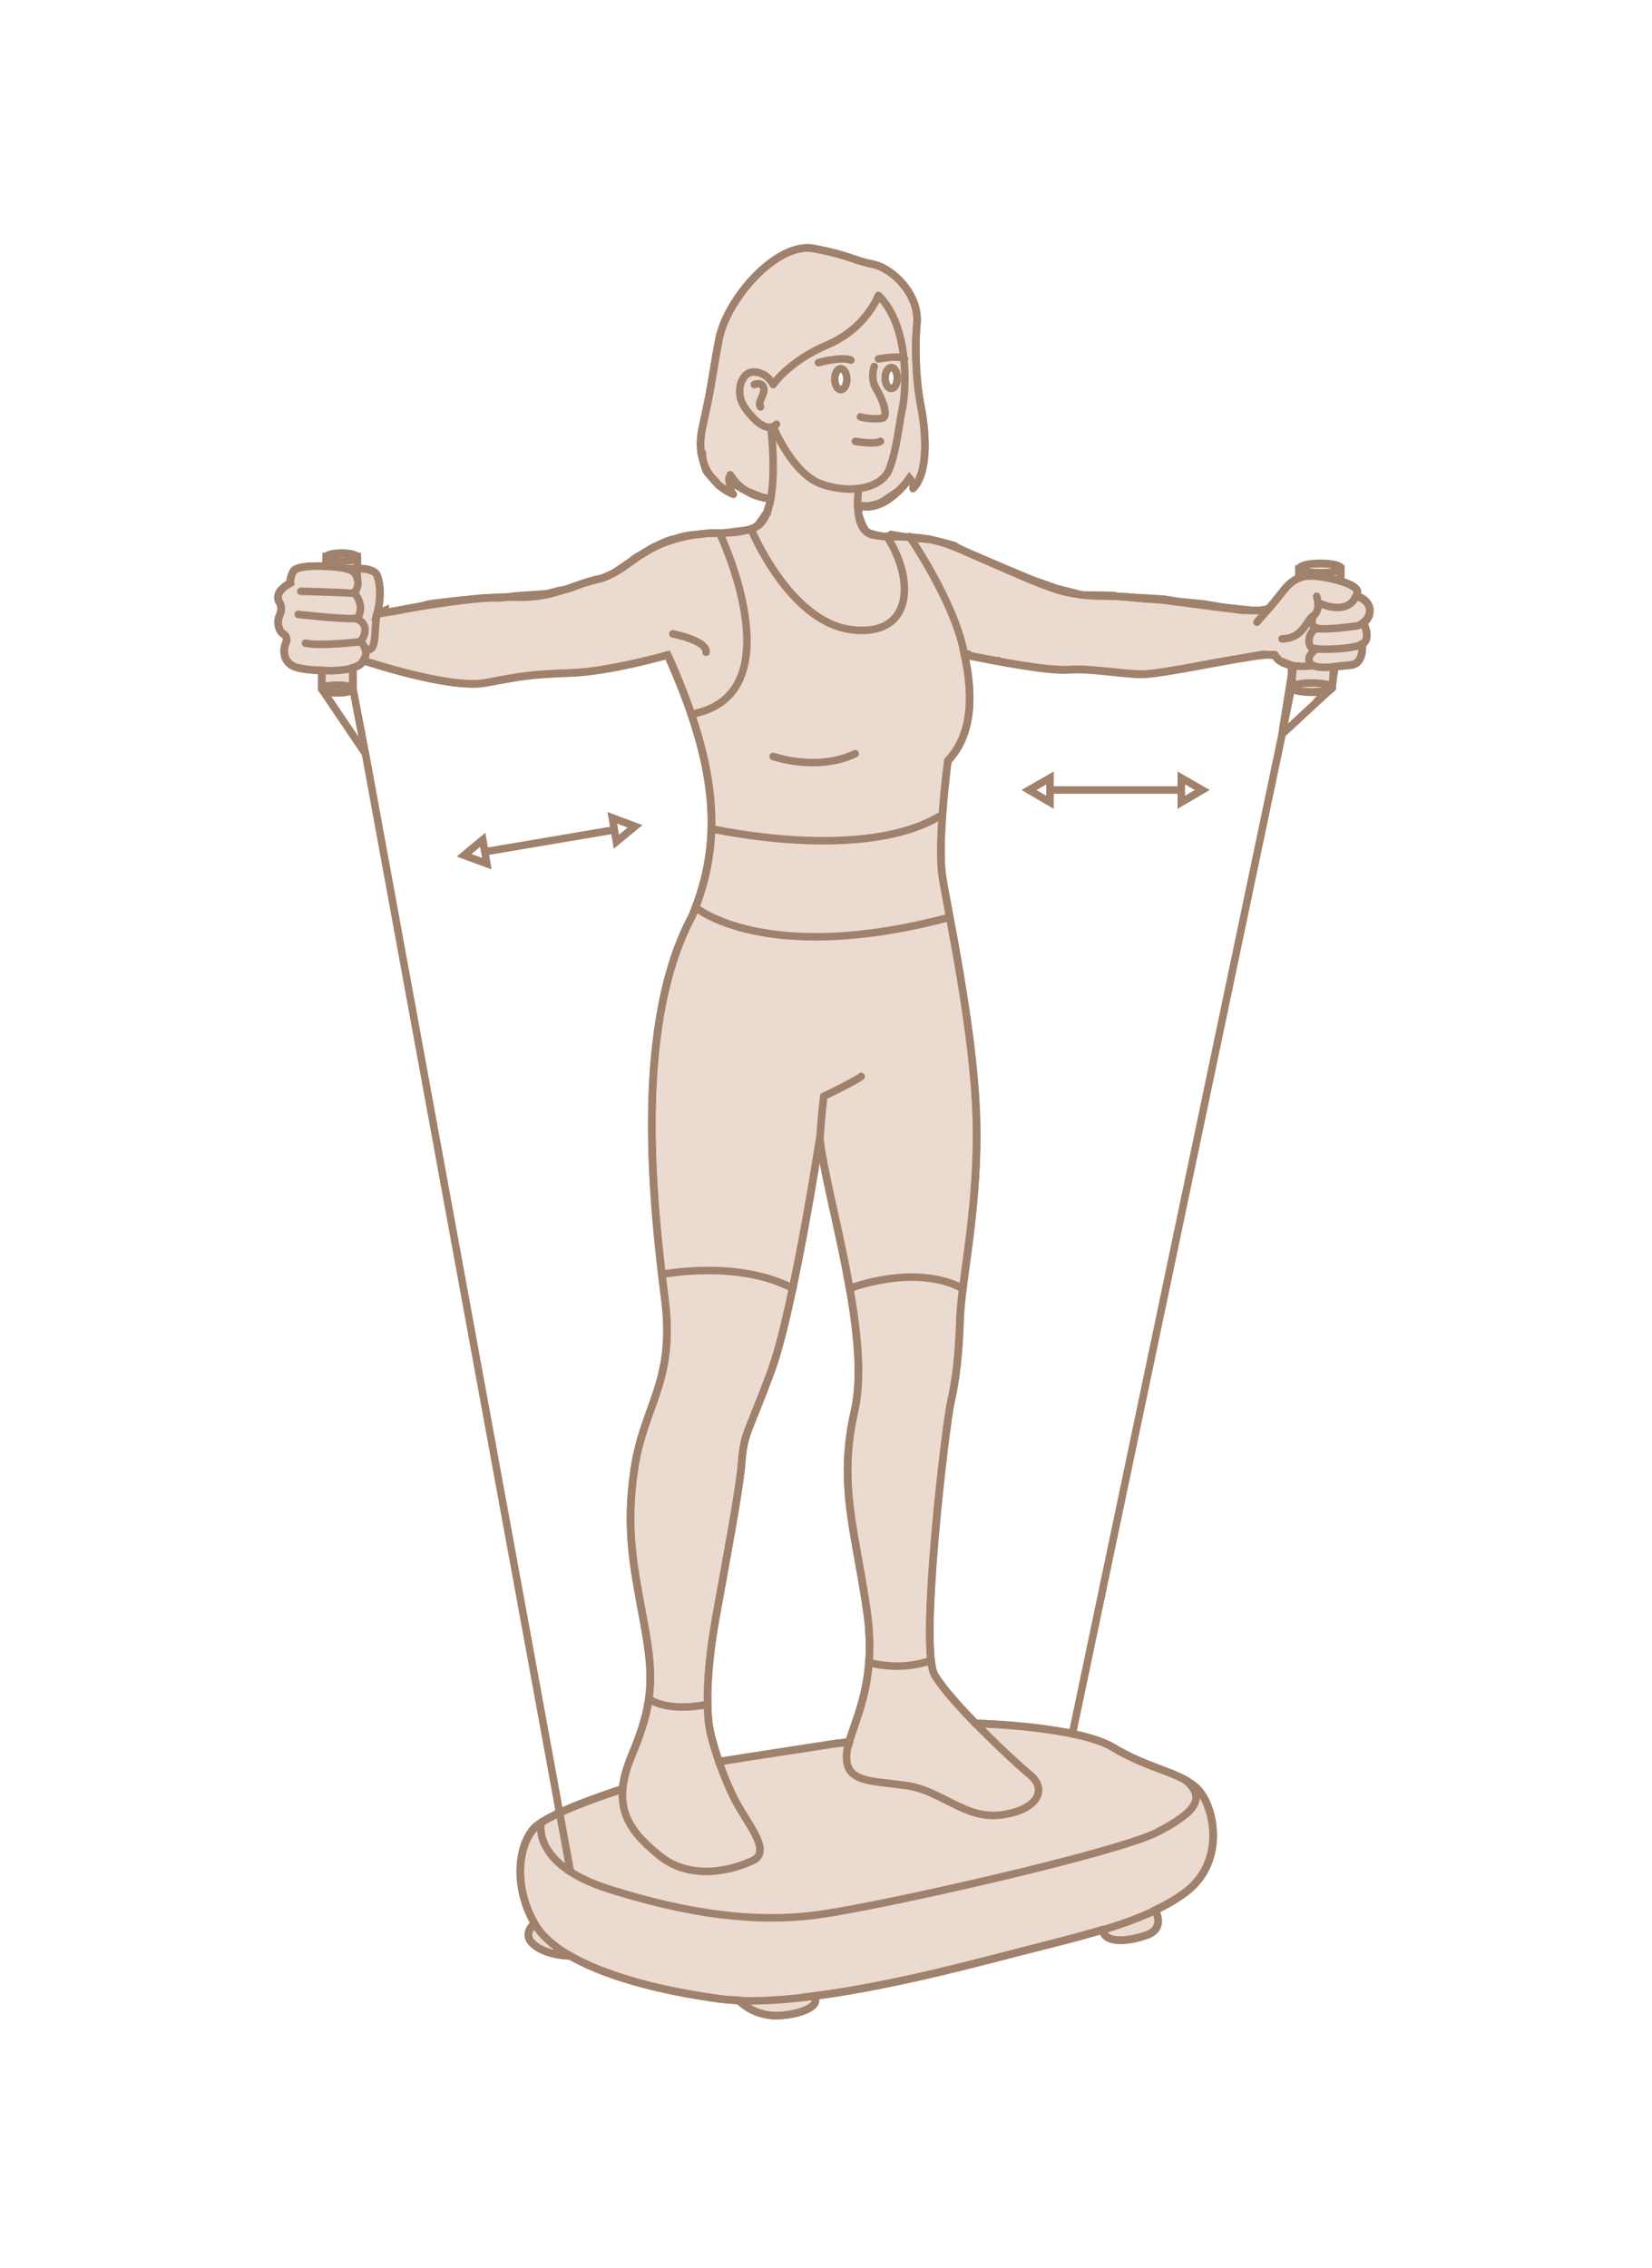 <?xml version="1.0" encoding="UTF-8"?> <svg xmlns="http://www.w3.org/2000/svg" width="220" height="302" viewBox="0 0 220 302" fill="none"><rect width="220" height="302" fill="white"></rect><path d="M180.781 79.412L180.522 79.516C180.626 79.334 180.703 79.179 180.755 79.024C180.936 78.377 179.979 77.834 178.556 77.394V75.764H178.453C178.453 75.764 178.556 75.687 178.556 75.661C178.556 75.299 177.34 75.014 175.84 75.014C174.34 75.014 173.124 75.299 173.124 75.661C173.124 75.661 173.176 75.713 173.227 75.764H172.969V76.98C171.96 77.368 171.261 78.17 170.537 79.102C170.226 79.49 169.89 79.929 169.554 80.343L168.933 81.068L167.821 81.275H165.415L164.096 81.068C165.027 81.171 165.932 81.249 166.682 81.275L162.931 80.861L160.293 80.421C160.293 80.421 158.585 80.266 156.852 80.085L154.964 79.774L151.73 79.593C152.584 79.671 153.541 79.748 154.524 79.878C153.722 79.826 153.179 79.774 153.153 79.774C153.075 79.826 148.781 79.412 148.678 79.334C148.6 79.257 144.151 79.231 144.151 79.231L140.658 78.351L137.399 77.187L130.44 74.264C130.44 74.264 127.284 72.919 127.233 72.738C127.207 72.583 123.87 71.832 123.87 71.832L121.205 71.626C121.205 71.626 121.153 71.574 121.153 71.548H120.998L118.799 71.212C118.67 70.979 118.256 71.651 118.127 71.445H117.713C117.713 71.445 116.135 71.186 115.566 70.875C114.971 70.565 114.453 68.806 114.376 68.547C114.298 68.288 114.427 67.331 114.427 67.331L115.669 67.383C115.669 67.383 116.911 67.124 117.17 66.969L117.816 66.633L117.868 66.581L119.679 65.339C120.558 64.486 121.102 63.684 121.102 63.684C121.697 64.46 121.645 64.874 121.593 65.003C123.844 62.701 123.197 56.854 122.654 54.19C122.11 51.474 121.748 46.998 122.11 43.118C122.473 39.238 118.903 35.72 116.212 35.176C113.548 34.659 113.341 34.064 108.4 33.107C103.459 32.15 96.759 39.833 95.75 45.214C94.715 50.568 95.052 50.103 93.551 56.906C93.267 58.174 93.241 59.286 93.37 60.269L93.525 60.347C93.525 60.347 93.655 62.416 94.327 63.089C94.974 63.761 95.492 64.253 95.517 64.408C95.569 64.589 96.811 65.391 96.888 65.443C96.94 65.469 97.38 65.598 97.38 65.598C97.38 65.598 97.251 64.822 97.225 64.693C97.173 64.537 96.992 63.658 97.121 63.58C97.225 63.503 97.302 63.373 97.406 63.451C97.483 63.529 97.923 64.46 98.052 64.615C98.182 64.744 99.294 65.339 99.372 65.365C99.424 65.417 101.415 66.193 101.597 66.245C101.752 66.296 102.398 66.348 102.398 66.348L102.528 66.969C102.528 66.969 102.114 68.185 102.114 68.237C102.088 68.237 101.131 69.711 101.105 69.737C101.105 69.789 100.148 70.513 100.148 70.513C100.148 70.513 97.897 70.798 97.846 70.798C97.768 70.824 96.242 70.979 96.242 70.979C96.242 70.979 94.664 70.979 94.483 70.979C94.276 71.031 93.034 71.186 92.413 71.212C91.792 71.237 90.913 71.419 90.344 71.6C89.775 71.807 89.335 71.832 88.843 72.039C88.352 72.221 87.11 72.841 86.877 72.945C86.67 73.048 85.48 73.824 85.248 73.928C84.989 74.031 84.213 74.549 84.187 74.626C84.135 74.678 81.807 76.308 81.6 76.359C81.367 76.437 80.488 76.954 79.918 77.058C79.349 77.135 78.341 77.446 77.668 77.679C76.995 77.912 75.831 78.455 74.978 78.558C74.124 78.662 73.374 78.972 72.779 79.05C72.21 79.153 68.588 79.308 68.174 79.412C67.734 79.516 66.674 79.645 65.768 79.619C64.837 79.567 63.595 79.697 63.595 79.697C63.595 79.697 57.076 80.343 56.869 80.499C56.637 80.628 54.593 80.964 53.765 81.145C52.963 81.352 51.592 81.507 51.385 81.559C51.334 81.559 51.308 81.456 51.308 81.275L50.195 81.792C50.687 80.085 50.738 77.86 50.195 76.592C49.885 75.868 48.617 75.687 47.583 75.687V74.083H47.505C47.324 73.824 46.496 73.643 45.487 73.643C44.478 73.643 43.676 73.824 43.495 74.083H43.444V74.135V74.212V75.402C41.503 75.299 39.382 75.428 39.046 76.075C38.502 77.135 38.658 77.627 38.658 77.627C38.658 77.627 36.174 78.817 37.287 80.343C37.287 80.343 37.649 81.042 37.235 81.895C36.821 82.775 37.054 84.094 37.804 84.457C37.804 84.457 38.399 84.819 38.037 85.646C37.675 86.5 37.545 88.466 39.744 88.932C40.52 89.113 41.658 89.242 42.849 89.268V91.726L42.952 91.855C43.081 91.933 43.262 92.01 43.418 92.088C43.806 92.191 44.323 92.243 44.918 92.243H45.073C45.28 92.243 45.461 92.217 45.642 92.217C45.694 92.243 45.746 92.217 45.823 92.191C45.849 92.191 45.875 92.165 45.901 92.165C46.522 92.088 46.962 91.933 46.962 91.751H46.987V88.906C47.376 88.802 47.686 88.673 47.893 88.492C48.1 88.337 48.281 88.156 48.384 87.949C48.617 88.026 59.922 91.803 64.63 90.924C69.338 90.018 70.709 89.785 75.961 89.604C81.212 89.423 88.895 87.224 88.895 87.224C95.698 102.358 96.242 112.214 92.129 122.044C84.756 135.832 86.722 157.691 88.119 169.694C88.3 171.091 88.455 172.385 88.585 173.471C89.826 184.051 85.713 187.259 84.471 195.589C83.204 203.893 84.471 209.092 85.791 216.413C87.136 223.76 86.877 227.149 84.109 233.771C83.411 235.453 83.023 236.901 82.893 238.195C82.893 238.195 81.678 238.583 80.022 239.178C78.936 239.566 77.642 240.031 76.374 240.549L75.495 240.937C75.159 241.092 74.822 241.221 74.512 241.377V241.325L74.331 241.402V241.454C73.451 241.868 72.675 242.282 72.08 242.67C71.718 242.929 71.408 243.162 71.175 243.368C69.105 245.516 68.226 250.922 71.175 256.122C71.175 256.122 69.623 257.389 70.787 258.657C72.442 260.442 75.935 260.442 75.935 260.442C78.341 261.839 81.367 262.977 84.756 263.934C88.145 264.891 91.896 265.616 95.698 266.133C96.526 266.262 97.432 266.314 98.389 266.366C98.389 266.366 100.277 268.487 103.588 268.409C106.874 268.306 109.693 266.857 108.141 265.823C113.238 265.176 118.644 264.089 123.507 262.977C128.371 261.839 132.665 260.701 135.511 259.976C139.339 258.967 143.297 258.036 146.996 256.898L146.815 256.975C147.1 258.76 149.997 258.579 152.636 257.7C155.274 256.794 153.826 254.363 153.826 254.363C155.378 253.613 156.826 252.785 158.042 251.828C163.319 247.714 161.716 240.109 159.206 237.962C158.818 237.626 158.404 237.367 157.965 237.108C157.965 237.082 157.965 237.082 157.965 237.082C155.507 235.685 152.222 235.09 148.238 232.685C147.022 231.96 145.237 231.391 143.245 230.951H143.142C143.142 230.951 142.909 230.874 142.806 230.848C137.089 229.658 130.001 229.477 129.897 229.477C127.569 227.097 125.396 224.639 124.465 223.036C122.421 219.466 125.913 190.027 126.612 186.819C127.336 183.586 127.698 180.559 127.879 175.463C128.06 170.341 130.466 160.149 130.026 148.352C129.69 139.557 127.75 128.873 126.482 122.121C126.068 119.819 125.706 117.957 125.525 116.792C124.801 112.265 126.224 101.349 126.224 101.349C129.354 98.012 129.768 93.097 128.397 86.992L129.199 87.173H128.474C128.474 87.173 130.311 87.535 132.665 87.975H132.691V88.001C135.097 88.44 138.046 88.932 140.193 89.113H140.322C141.046 89.165 141.693 89.19 142.185 89.165C142.987 89.113 143.789 89.113 144.59 89.139L148.083 89.449H148.135C149.454 89.604 150.747 89.734 151.963 89.76C152.92 89.785 154.809 89.501 157.007 89.113H157.163C158.663 88.828 160.267 88.518 161.845 88.233L163.785 87.897L168.312 87.121L169.838 87.302L170.382 87.949L171.986 88.595V89.915L170.796 97.287L171.986 91.544V91.079C171.986 91.079 172.192 91.156 172.374 91.234C172.141 91.338 171.986 91.415 171.986 91.544C171.986 91.855 173.046 92.114 174.417 92.139H174.443H174.702C175.762 92.139 176.668 91.984 177.108 91.777L175.219 93.51L177.392 91.622V91.519C177.392 91.519 177.263 91.286 177.03 91.208C177.263 91.105 177.444 91.053 177.444 91.053C177.444 91.053 177.677 89.371 177.806 88.751C178.504 88.673 179.203 88.595 179.824 88.544C181.738 88.388 181.402 85.724 181.402 85.724C181.453 85.698 181.505 85.672 181.557 85.646C182.618 84.87 181.557 82.878 181.557 82.878C181.971 82.568 182.281 82.128 182.385 81.585C182.669 79.955 180.781 79.36 180.781 79.36V79.412ZM112.953 232.607C112.953 232.374 112.927 232.116 112.927 232.116H111.556L103.407 233.383C103.407 233.383 96.914 234.392 95.75 234.599C95.336 233.435 94.974 232.271 94.664 231.029C93.939 228.261 94.043 222.622 95.285 215.637C96.526 208.653 98.518 198.383 98.777 194.632C99.036 190.855 99.76 190.596 102.709 182.551C103.64 179.99 104.649 175.903 105.554 171.557C106.537 166.926 107.443 161.959 108.09 158.131C108.736 154.328 109.15 151.689 109.15 151.689C110.133 159.916 116.031 177.972 113.807 187.828C111.556 197.658 113.807 203.479 115.41 214.395C116.859 224.148 113.729 229.037 112.953 232.607Z" fill="#EADACF"></path><path d="M171.986 91.544L170.796 97.287L171.986 89.915V88.595L170.382 87.949L169.838 87.302L168.312 87.121L163.785 87.897L161.845 88.233C160.267 88.518 158.663 88.828 157.163 89.113H157.007C154.809 89.501 152.92 89.785 151.963 89.76C150.747 89.734 149.454 89.604 148.135 89.449H148.083L144.59 89.139C143.789 89.113 142.987 89.113 142.185 89.165C141.693 89.19 141.046 89.165 140.322 89.113H140.193C138.046 88.932 135.097 88.44 132.691 88.001V87.975H132.665C130.311 87.535 128.474 87.173 128.474 87.173H129.199L128.397 86.992C129.768 93.097 129.354 98.012 126.224 101.349C126.224 101.349 124.801 112.265 125.525 116.792C125.706 117.957 126.068 119.819 126.482 122.121C127.75 128.873 129.69 139.557 130.026 148.352C130.466 160.149 128.06 170.341 127.879 175.463C127.698 180.559 127.336 183.586 126.612 186.819C125.913 190.027 122.421 219.466 124.465 223.036C125.396 224.639 127.569 227.097 129.897 229.477C130.001 229.477 137.089 229.658 142.806 230.848C142.909 230.874 143.142 230.951 143.142 230.951H143.245C145.237 231.391 147.022 231.96 148.238 232.685C152.222 235.09 155.507 235.685 157.965 237.082C157.965 237.082 157.965 237.082 157.965 237.108C158.404 237.367 158.818 237.626 159.206 237.962C161.716 240.109 163.319 247.714 158.042 251.828C156.826 252.785 155.378 253.613 153.826 254.363C153.826 254.363 155.274 256.794 152.636 257.7C149.997 258.579 147.1 258.76 146.815 256.975L146.996 256.898C143.297 258.036 139.339 258.967 135.511 259.976C132.665 260.701 128.371 261.839 123.507 262.977C118.644 264.089 113.238 265.176 108.141 265.823C109.693 266.857 106.874 268.306 103.588 268.409C100.277 268.487 98.389 266.366 98.389 266.366C97.432 266.314 96.526 266.262 95.698 266.133C91.896 265.616 88.145 264.891 84.756 263.934C81.367 262.977 78.341 261.839 75.935 260.442C75.935 260.442 72.442 260.442 70.787 258.657C69.623 257.389 71.175 256.122 71.175 256.122C68.226 250.922 69.105 245.516 71.175 243.368C71.408 243.162 71.718 242.929 72.08 242.67C72.675 242.282 73.451 241.868 74.331 241.454V241.402L74.512 241.325V241.377C74.822 241.221 75.159 241.092 75.495 240.937L76.374 240.549C77.642 240.031 78.936 239.566 80.022 239.178C81.678 238.583 82.893 238.195 82.893 238.195C83.023 236.901 83.411 235.453 84.109 233.771C86.877 227.149 87.136 223.76 85.791 216.413C84.471 209.092 83.204 203.893 84.471 195.589C85.713 187.259 89.826 184.051 88.585 173.471C88.455 172.385 88.3 171.091 88.119 169.694C86.722 157.691 84.756 135.832 92.129 122.044C96.242 112.214 95.698 102.358 88.895 87.224C88.895 87.224 81.212 89.423 75.961 89.604C70.709 89.785 69.338 90.018 64.63 90.924C59.922 91.803 48.617 88.026 48.384 87.949C48.281 88.156 48.1 88.337 47.893 88.492C47.686 88.673 47.376 88.802 46.987 88.906V91.751H46.962C46.962 91.933 46.522 92.088 45.901 92.165C45.875 92.165 45.849 92.191 45.823 92.191C45.746 92.217 45.694 92.243 45.642 92.217C45.461 92.217 45.28 92.243 45.073 92.243H44.918C44.323 92.243 43.806 92.191 43.418 92.088C43.262 92.01 43.081 91.933 42.952 91.855L42.849 91.726V89.268C41.658 89.242 40.52 89.113 39.744 88.932C37.545 88.466 37.675 86.5 38.037 85.646C38.399 84.819 37.804 84.457 37.804 84.457C37.054 84.094 36.821 82.775 37.235 81.895C37.649 81.042 37.287 80.343 37.287 80.343C36.174 78.817 38.658 77.627 38.658 77.627C38.658 77.627 38.502 77.135 39.046 76.075C39.382 75.428 41.503 75.299 43.444 75.402V74.212V74.135V74.083H43.495C43.676 73.824 44.478 73.643 45.487 73.643C46.496 73.643 47.324 73.824 47.505 74.083H47.583V75.687C48.617 75.687 49.885 75.868 50.195 76.592C50.738 77.86 50.687 80.085 50.195 81.792L51.308 81.275C51.308 81.456 51.334 81.559 51.385 81.559C51.592 81.507 52.963 81.352 53.765 81.145C54.593 80.964 56.637 80.628 56.869 80.499C57.076 80.343 63.595 79.697 63.595 79.697C63.595 79.697 64.837 79.567 65.768 79.619C66.674 79.645 67.734 79.516 68.174 79.412C68.588 79.308 72.21 79.153 72.779 79.05C73.374 78.972 74.124 78.662 74.978 78.558C75.831 78.455 76.995 77.912 77.668 77.679C78.341 77.446 79.349 77.135 79.918 77.058C80.488 76.954 81.367 76.437 81.6 76.359C81.807 76.308 84.135 74.678 84.187 74.626C84.213 74.549 84.989 74.031 85.248 73.928C85.48 73.824 86.67 73.048 86.877 72.945C87.11 72.841 88.352 72.221 88.843 72.039C89.335 71.832 89.775 71.807 90.344 71.6C90.913 71.419 91.792 71.237 92.413 71.212C93.034 71.186 94.276 71.031 94.483 70.979C94.664 70.979 96.242 70.979 96.242 70.979C96.242 70.979 97.768 70.824 97.846 70.798C97.897 70.798 100.148 70.513 100.148 70.513C100.148 70.513 101.105 69.789 101.105 69.737C101.131 69.711 102.088 68.237 102.114 68.237C102.114 68.185 102.528 66.969 102.528 66.969L102.398 66.348C102.398 66.348 101.752 66.296 101.597 66.245C101.415 66.193 99.424 65.417 99.372 65.365C99.294 65.339 98.182 64.744 98.052 64.615C97.923 64.46 97.483 63.529 97.406 63.451C97.302 63.373 97.225 63.503 97.121 63.58C96.992 63.658 97.173 64.537 97.225 64.693C97.251 64.822 97.38 65.598 97.38 65.598C97.38 65.598 96.94 65.469 96.888 65.443C96.811 65.391 95.569 64.589 95.517 64.408C95.492 64.253 94.974 63.761 94.327 63.089C93.655 62.416 93.525 60.347 93.525 60.347L93.37 60.269C93.241 59.286 93.267 58.174 93.551 56.906C95.052 50.103 94.715 50.568 95.75 45.214C96.759 39.833 103.459 32.15 108.4 33.107C113.341 34.064 113.548 34.659 116.212 35.176C118.903 35.72 122.473 39.238 122.11 43.118C121.748 46.998 122.11 51.474 122.654 54.19C123.197 56.854 123.844 62.701 121.593 65.003C121.645 64.874 121.697 64.46 121.102 63.684C121.102 63.684 120.558 64.486 119.679 65.339L117.868 66.581L117.816 66.633L117.17 66.969C116.911 67.124 115.669 67.383 115.669 67.383L114.427 67.331C114.427 67.331 114.298 68.288 114.376 68.547C114.453 68.806 114.971 70.565 115.566 70.875C116.135 71.186 117.713 71.445 117.713 71.445H118.127C118.256 71.651 118.67 70.979 118.799 71.212L120.998 71.548H121.153C121.153 71.574 121.205 71.626 121.205 71.626L123.87 71.832C123.87 71.832 127.207 72.583 127.233 72.738C127.284 72.919 130.44 74.264 130.44 74.264L137.399 77.187L140.658 78.351L144.151 79.231C144.151 79.231 148.6 79.257 148.678 79.334C148.781 79.412 153.075 79.826 153.153 79.774C153.179 79.774 153.722 79.826 154.524 79.878C153.541 79.748 152.584 79.671 151.73 79.593L154.964 79.774L156.852 80.085C158.585 80.266 160.293 80.421 160.293 80.421L162.931 80.861L166.682 81.275C165.932 81.249 165.027 81.171 164.096 81.068L165.415 81.275H167.821L168.933 81.068L169.554 80.343C169.89 79.929 170.226 79.49 170.537 79.102C171.261 78.17 171.96 77.368 172.969 76.98V75.764H173.227C173.176 75.713 173.124 75.661 173.124 75.661C173.124 75.299 174.34 75.014 175.84 75.014C177.34 75.014 178.556 75.299 178.556 75.661C178.556 75.687 178.453 75.764 178.453 75.764H178.556V77.394C179.979 77.834 180.936 78.377 180.755 79.024C180.703 79.179 180.626 79.334 180.522 79.516L180.781 79.412V79.36C180.781 79.36 182.669 79.955 182.385 81.585C182.281 82.128 181.971 82.568 181.557 82.878C181.557 82.878 182.618 84.87 181.557 85.646C181.505 85.672 181.453 85.698 181.402 85.724C181.402 85.724 181.738 88.388 179.824 88.544C179.203 88.595 178.504 88.673 177.806 88.751C177.677 89.371 177.444 91.053 177.444 91.053C177.444 91.053 177.263 91.105 177.03 91.208C177.263 91.286 177.392 91.519 177.392 91.519V91.622L175.219 93.51L177.108 91.777C176.668 91.984 175.762 92.139 174.702 92.139H174.443H174.417C173.046 92.114 171.986 91.855 171.986 91.544ZM171.986 91.544V91.079C171.986 91.079 172.192 91.156 172.374 91.234C172.141 91.338 171.986 91.415 171.986 91.544ZM112.953 232.607C112.953 232.374 112.927 232.116 112.927 232.116H111.556L103.407 233.383C103.407 233.383 96.914 234.392 95.75 234.599C95.336 233.435 94.974 232.271 94.664 231.029C93.939 228.261 94.043 222.622 95.285 215.637C96.526 208.653 98.518 198.383 98.777 194.632C99.036 190.855 99.76 190.596 102.709 182.551C103.64 179.99 104.649 175.903 105.554 171.557C106.537 166.926 107.443 161.959 108.09 158.131C108.736 154.328 109.15 151.689 109.15 151.689C110.133 159.916 116.031 177.972 113.807 187.828C111.556 197.658 113.807 203.479 115.41 214.395C116.859 224.148 113.729 229.037 112.953 232.607Z" stroke="#A0816C"></path><path d="M116.423 48.81C116.423 48.81 115.854 50.413 116.681 51.759C117.509 53.104 118.415 55.484 117.483 55.691C116.552 55.898 114.819 55.639 114.586 55.51" stroke="#A0816C" stroke-linecap="round" stroke-linejoin="round"></path><path d="M108.996 48.292C108.996 48.292 112.049 47.438 113.316 47.956" stroke="#A0816C" stroke-linecap="round" stroke-linejoin="round"></path><path d="M116.992 47.8C116.992 47.8 119.683 47.257 120.459 47.8" stroke="#A0816C" stroke-linecap="round" stroke-linejoin="round"></path><path d="M100.457 51.215C100.457 51.215 101.466 50.776 101.699 51.655C101.932 52.535 100.793 53.544 101.285 54.19" stroke="#A0816C" stroke-linecap="round" stroke-linejoin="round"></path><path d="M113.906 58.77C113.906 58.77 116.493 59.235 117.243 58.77" stroke="#A0816C" stroke-linecap="round" stroke-linejoin="round"></path><path d="M102.961 56.802C102.961 56.802 105.522 63.14 109.454 64.485C113.386 65.831 117.448 65.003 118.431 62.468C119.414 59.932 119.75 56.337 120.19 54.293C120.63 52.249 121.25 43.506 116.982 39.341C116.982 39.341 115.378 43.713 110.205 45.911C105.031 48.11 102.961 51.215 102.961 51.215C102.961 51.215 102.211 49.585 100.426 49.533C98.641 49.481 97.865 52.327 99.133 54.19C100.4 56.052 102.185 57.682 103.401 56.492" stroke="#A0816C" stroke-linecap="round" stroke-linejoin="round"></path><path d="M111.97 51.888C112.413 51.888 112.772 51.262 112.772 50.491C112.772 49.719 112.413 49.094 111.97 49.094C111.527 49.094 111.168 49.719 111.168 50.491C111.168 51.262 111.527 51.888 111.97 51.888Z" fill="white" stroke="#A0816C"></path><path d="M118.689 51.733C119.132 51.733 119.491 51.108 119.491 50.336C119.491 49.565 119.132 48.94 118.689 48.94C118.246 48.94 117.887 49.565 117.887 50.336C117.887 51.108 118.246 51.733 118.689 51.733Z" fill="white" stroke="#A0816C"></path><path d="M102.657 56.906C102.657 56.906 104.184 68.909 100.433 70.281C96.682 71.651 95.026 70.281 89.775 71.833C84.523 73.385 83.282 76.308 79.453 77.188C75.624 78.067 73.607 79.749 68.252 79.516C62.897 79.283 50.195 81.792 50.195 81.792" stroke="#A0816C" stroke-linecap="round" stroke-linejoin="round"></path><path d="M114.344 65.056C114.344 65.056 113.464 70.695 116.232 71.238C119 71.781 122.027 71.005 126.036 72.428C130.02 73.851 138.376 78.094 142.023 78.87C145.671 79.646 146.447 79.18 151.75 79.594C157.053 80.008 164.943 81.508 168.177 81.275" stroke="#A0816C" stroke-linecap="round" stroke-linejoin="round"></path><path d="M100.012 70.436C100.012 70.436 105.056 82.723 113.282 83.836C121.509 84.948 121.948 77.368 118.12 71.445" stroke="#A0816C" stroke-linecap="round" stroke-linejoin="round"></path><path d="M95.828 70.981C95.828 70.981 106.149 92.581 92.051 95.116" stroke="#A0816C" stroke-linecap="round" stroke-linejoin="round"></path><path d="M102.961 100.729C102.961 100.729 108.781 102.799 113.878 100.367" stroke="#A0816C" stroke-linecap="round" stroke-linejoin="round"></path><path d="M92.613 120.828C92.613 120.828 101.926 128.692 126.45 122.147" stroke="#A0816C" stroke-linecap="round" stroke-linejoin="round"></path><path d="M94.719 110.351C94.719 110.351 115.155 115.008 125.503 108.463" stroke="#A0816C" stroke-linecap="round" stroke-linejoin="round"></path><path d="M167.383 82.853C167.383 82.853 169.349 80.654 170.565 79.102C171.781 77.524 172.841 76.386 175.609 76.774C178.377 77.162 181.067 77.989 180.757 78.998C180.447 80.007 179.334 81.766 175.842 80.395" stroke="#A0816C" stroke-linecap="round" stroke-linejoin="round"></path><path d="M175.343 79.412C175.343 79.412 175.964 81.249 174.903 81.999C173.843 82.749 173.558 85 170.738 85.077" stroke="#A0816C" stroke-linecap="round" stroke-linejoin="round"></path><path d="M174.907 82.025C174.907 82.025 174.105 83.603 175.812 83.732C176.951 83.81 179.227 83.551 180.572 83.37C181.478 83.241 182.254 82.594 182.409 81.689C182.693 80.033 180.805 79.464 180.805 79.464" stroke="#A0816C" stroke-linecap="round" stroke-linejoin="round"></path><path d="M128.449 87.2C128.449 87.2 138.926 89.451 142.186 89.218C145.445 88.985 148.937 89.761 151.964 89.813C154.991 89.865 167.718 86.864 169.788 87.2C169.788 87.2 170.124 89.14 174.884 88.649" stroke="#A0816C" stroke-linecap="round" stroke-linejoin="round"></path><path d="M102.654 66.374C98.877 66.245 97.247 63.218 97.247 63.218C97.247 63.218 96.937 65.055 97.661 65.831C97.661 65.831 92.047 63.684 93.548 56.881C95.048 50.077 94.712 50.569 95.747 45.188C96.781 39.833 103.456 32.124 108.397 33.081C113.337 34.038 113.544 34.633 116.209 35.177C118.873 35.72 122.469 39.238 122.107 43.118C121.745 46.999 122.107 51.474 122.65 54.19C123.193 56.906 123.84 62.804 121.59 65.055C121.59 65.055 121.9 64.693 121.124 63.684C121.124 63.684 117.968 68.47 114.243 67.332" stroke="#A0816C" stroke-linecap="round" stroke-linejoin="round"></path><path d="M48.406 87.975C48.639 88.052 59.944 91.829 64.652 90.949C69.36 90.07 70.731 89.811 75.982 89.63C81.234 89.449 88.943 87.224 88.943 87.224C95.746 102.383 96.289 112.214 92.15 122.044C83.924 137.436 87.339 162.916 88.606 173.471C89.848 184.025 85.735 187.259 84.493 195.563C83.251 203.893 84.493 209.066 85.838 216.413C87.184 223.76 86.899 227.149 84.131 233.771C81.363 240.393 83.51 243.601 87.804 247.093C92.099 250.586 97.738 248.982 100.325 247.714C102.912 246.447 99.161 242.437 97.635 239.203C96.108 235.996 95.41 233.745 94.686 230.977C93.961 228.209 94.065 222.57 95.306 215.585C96.548 208.601 98.514 198.331 98.799 194.554C99.057 190.803 99.782 190.518 102.731 182.473C105.68 174.428 109.172 151.612 109.172 151.612C110.155 159.838 116.053 177.92 113.828 187.75C111.604 197.581 113.828 203.401 115.432 214.318C117.036 225.234 112.923 230.072 112.742 233.719C112.561 237.367 115.872 237.108 120.606 237.755C125.34 238.376 128.47 242.308 133.308 241.687C138.145 241.066 139.568 238.298 137.162 236.332C134.756 234.366 126.504 226.58 124.46 223.01C122.391 219.44 125.883 190.001 126.608 186.767C127.332 183.56 127.668 180.507 127.849 175.411C128.03 170.315 130.436 160.123 129.996 148.301C129.557 136.478 126.22 121.293 125.495 116.741C124.771 112.214 126.22 101.297 126.22 101.297C129.505 97.779 129.789 92.527 128.186 85.983C126.582 79.412 121.123 71.444 121.123 71.444" stroke="#A0816C" stroke-linecap="round" stroke-linejoin="round"></path><path d="M89.613 84.405C89.613 84.405 94.218 85.311 94.037 86.863" stroke="#A0816C" stroke-linecap="round" stroke-linejoin="round"></path><path d="M95.699 234.575L113.109 231.91" stroke="#A0816C" stroke-linecap="round" stroke-linejoin="round"></path><path d="M129.874 229.504C129.874 229.504 143.481 229.84 148.241 232.712C152.975 235.583 156.752 235.842 159.235 237.989C161.744 240.136 163.348 247.741 158.071 251.855C152.794 255.968 143.843 257.856 135.539 260.003C127.209 262.15 106.825 267.686 95.727 266.186C84.629 264.66 74.178 261.348 71.204 256.175C68.229 251.001 69.134 245.568 71.204 243.421C73.273 241.274 82.922 238.248 82.922 238.248" stroke="#A0816C" stroke-linecap="round" stroke-linejoin="round"></path><path d="M109.18 151.69C109.18 151.69 109.412 148.353 109.697 145.998C109.697 145.998 114.224 143.8 114.69 143.334" stroke="#A0816C" stroke-linecap="round" stroke-linejoin="round"></path><path d="M40.056 78.741C40.056 78.741 45.489 78.87 46.678 78.999C47.868 79.129 48.179 76.386 46.497 75.843C44.816 75.3 39.616 75.067 39.073 76.102C38.53 77.137 38.685 77.654 38.685 77.654C38.685 77.654 36.202 78.844 37.314 80.37C37.314 80.37 37.676 81.069 37.262 81.922C36.848 82.776 37.081 84.121 37.831 84.484C37.831 84.484 38.426 84.846 38.064 85.674C37.702 86.501 37.599 88.467 39.772 88.959C41.944 89.45 46.627 89.554 47.946 88.519C49.265 87.484 48.645 85.803 47.946 85.466C47.946 85.466 42.462 86.087 40.677 85.648" stroke="#A0816C" stroke-linecap="round" stroke-linejoin="round"></path><path d="M39.715 81.819C39.715 81.819 45.354 82.44 46.932 82.363C48.51 82.285 49.261 84.096 47.915 85.493" stroke="#A0816C" stroke-linecap="round" stroke-linejoin="round"></path><path d="M47.164 78.869C47.164 78.869 48.871 80.887 47.449 82.413" stroke="#A0816C" stroke-linecap="round" stroke-linejoin="round"></path><path d="M46.215 75.765C46.215 75.765 49.681 75.351 50.224 76.618C50.768 77.886 50.716 80.111 50.224 81.818C49.733 83.525 50.354 87.328 48.595 86.345" stroke="#A0816C" stroke-linecap="round" stroke-linejoin="round"></path><path d="M72.076 242.696C72.076 242.696 70.653 248.284 81.208 251.595C91.762 254.906 100.687 256.122 109.094 254.958C117.501 253.794 148.88 246.732 154.209 243.938C159.357 241.222 160.547 239.437 157.96 237.108" stroke="#A0816C" stroke-linecap="round" stroke-linejoin="round"></path><path d="M75.964 249.241L48.672 100.366L42.852 91.752V89.32" stroke="#A0816C" stroke-linecap="round" stroke-linejoin="round"></path><path d="M142.809 230.901L170.747 97.754L177.421 91.571" stroke="#A0816C" stroke-linecap="round" stroke-linejoin="round"></path><path d="M88.141 169.721C88.141 169.721 98.074 167.678 105.576 171.558" stroke="#A0816C" stroke-linecap="round" stroke-linejoin="round"></path><path d="M113.129 171.584C113.129 171.584 121.769 168.169 128.21 171.584" stroke="#A0816C" stroke-linecap="round" stroke-linejoin="round"></path><path d="M86.41 226.243C86.41 226.243 88.713 228.054 94.223 226.967" stroke="#A0816C" stroke-linecap="round" stroke-linejoin="round"></path><path d="M115.715 221.38C115.715 221.38 119.854 222.648 123.967 221.096" stroke="#A0816C" stroke-linecap="round" stroke-linejoin="round"></path><path d="M181.554 82.957C181.554 82.957 182.615 84.923 181.554 85.699C180.494 86.475 175.372 86.63 174.699 86.268C174.027 85.906 174.233 83.862 175.527 83.681" stroke="#A0816C" stroke-linecap="round" stroke-linejoin="round"></path><path d="M45.515 74.73C46.658 74.73 47.584 74.498 47.584 74.213C47.584 73.927 46.658 73.695 45.515 73.695C44.372 73.695 43.445 73.927 43.445 74.213C43.445 74.498 44.372 74.73 45.515 74.73Z" stroke="#A0816C" stroke-linecap="round" stroke-linejoin="round"></path><path d="M44.921 92.269C46.064 92.269 46.991 92.037 46.991 91.752C46.991 91.466 46.064 91.234 44.921 91.234C43.778 91.234 42.852 91.466 42.852 91.752C42.852 92.037 43.778 92.269 44.921 92.269Z" stroke="#A0816C" stroke-linecap="round" stroke-linejoin="round"></path><path d="M43.414 74.214V75.404" stroke="#A0816C" stroke-linecap="round" stroke-linejoin="round"></path><path d="M47.578 74.214V77.111" stroke="#A0816C" stroke-linecap="round" stroke-linejoin="round"></path><path d="M47.012 88.958V91.752L48.667 100.366" stroke="#A0816C" stroke-linecap="round" stroke-linejoin="round"></path><path d="M98.387 266.392C98.387 266.392 100.275 268.514 103.586 268.41C106.898 268.307 109.691 266.858 108.165 265.823" stroke="#A0816C" stroke-linecap="round" stroke-linejoin="round"></path><path d="M153.85 254.39C153.85 254.39 155.299 256.821 152.66 257.727C150.022 258.632 147.124 258.787 146.84 257.002" stroke="#A0816C" stroke-linecap="round" stroke-linejoin="round"></path><path d="M75.955 260.468C75.955 260.468 72.463 260.468 70.807 258.684C69.617 257.416 71.195 256.148 71.195 256.148" stroke="#A0816C" stroke-linecap="round" stroke-linejoin="round"></path><path d="M175.837 76.283C177.337 76.283 178.554 76.005 178.554 75.662C178.554 75.319 177.337 75.041 175.837 75.041C174.337 75.041 173.121 75.319 173.121 75.662C173.121 76.005 174.337 76.283 175.837 76.283Z" stroke="#A0816C" stroke-linecap="round" stroke-linejoin="round"></path><path d="M174.697 92.191C176.197 92.191 177.413 91.913 177.413 91.57C177.413 91.227 176.197 90.949 174.697 90.949C173.197 90.949 171.98 91.227 171.98 91.57C171.98 91.913 173.197 92.191 174.697 92.191Z" stroke="#A0816C" stroke-linecap="round" stroke-linejoin="round"></path><path d="M173.146 75.661L173.043 76.955" stroke="#A0816C" stroke-linecap="round" stroke-linejoin="round"></path><path d="M170.738 97.753L171.98 91.571L172.213 88.647" stroke="#A0816C" stroke-linecap="round" stroke-linejoin="round"></path><path d="M181.404 85.775C181.404 85.775 181.741 88.44 179.852 88.595C177.964 88.75 175.222 89.242 174.497 88.337C173.773 87.431 175.325 86.396 175.325 86.396" stroke="#A0816C" stroke-linecap="round" stroke-linejoin="round"></path><path d="M178.553 75.661L178.449 77.368" stroke="#A0816C" stroke-linecap="round" stroke-linejoin="round"></path><path d="M177.625 88.829L177.418 91.571" stroke="#A0816C" stroke-linecap="round" stroke-linejoin="round"></path><path d="M139.363 105.203H157.782" stroke="#A0816C" stroke-linecap="round" stroke-linejoin="round"></path><path d="M139.829 106.833L137.035 105.203L139.829 103.6V106.833Z" fill="white" stroke="#A0816C"></path><path d="M157.316 106.833L160.11 105.203L157.316 103.6V106.833Z" fill="white" stroke="#A0816C"></path><path d="M64.109 113.506L82.269 110.428" stroke="#A0816C" stroke-linecap="round" stroke-linejoin="round"></path><path d="M64.831 115.007L61.805 113.895L64.288 111.825L64.831 115.007Z" fill="white" stroke="#A0816C"></path><path d="M82.086 112.084L84.57 110.041L81.543 108.902L82.086 112.084Z" fill="white" stroke="#A0816C"></path></svg> 